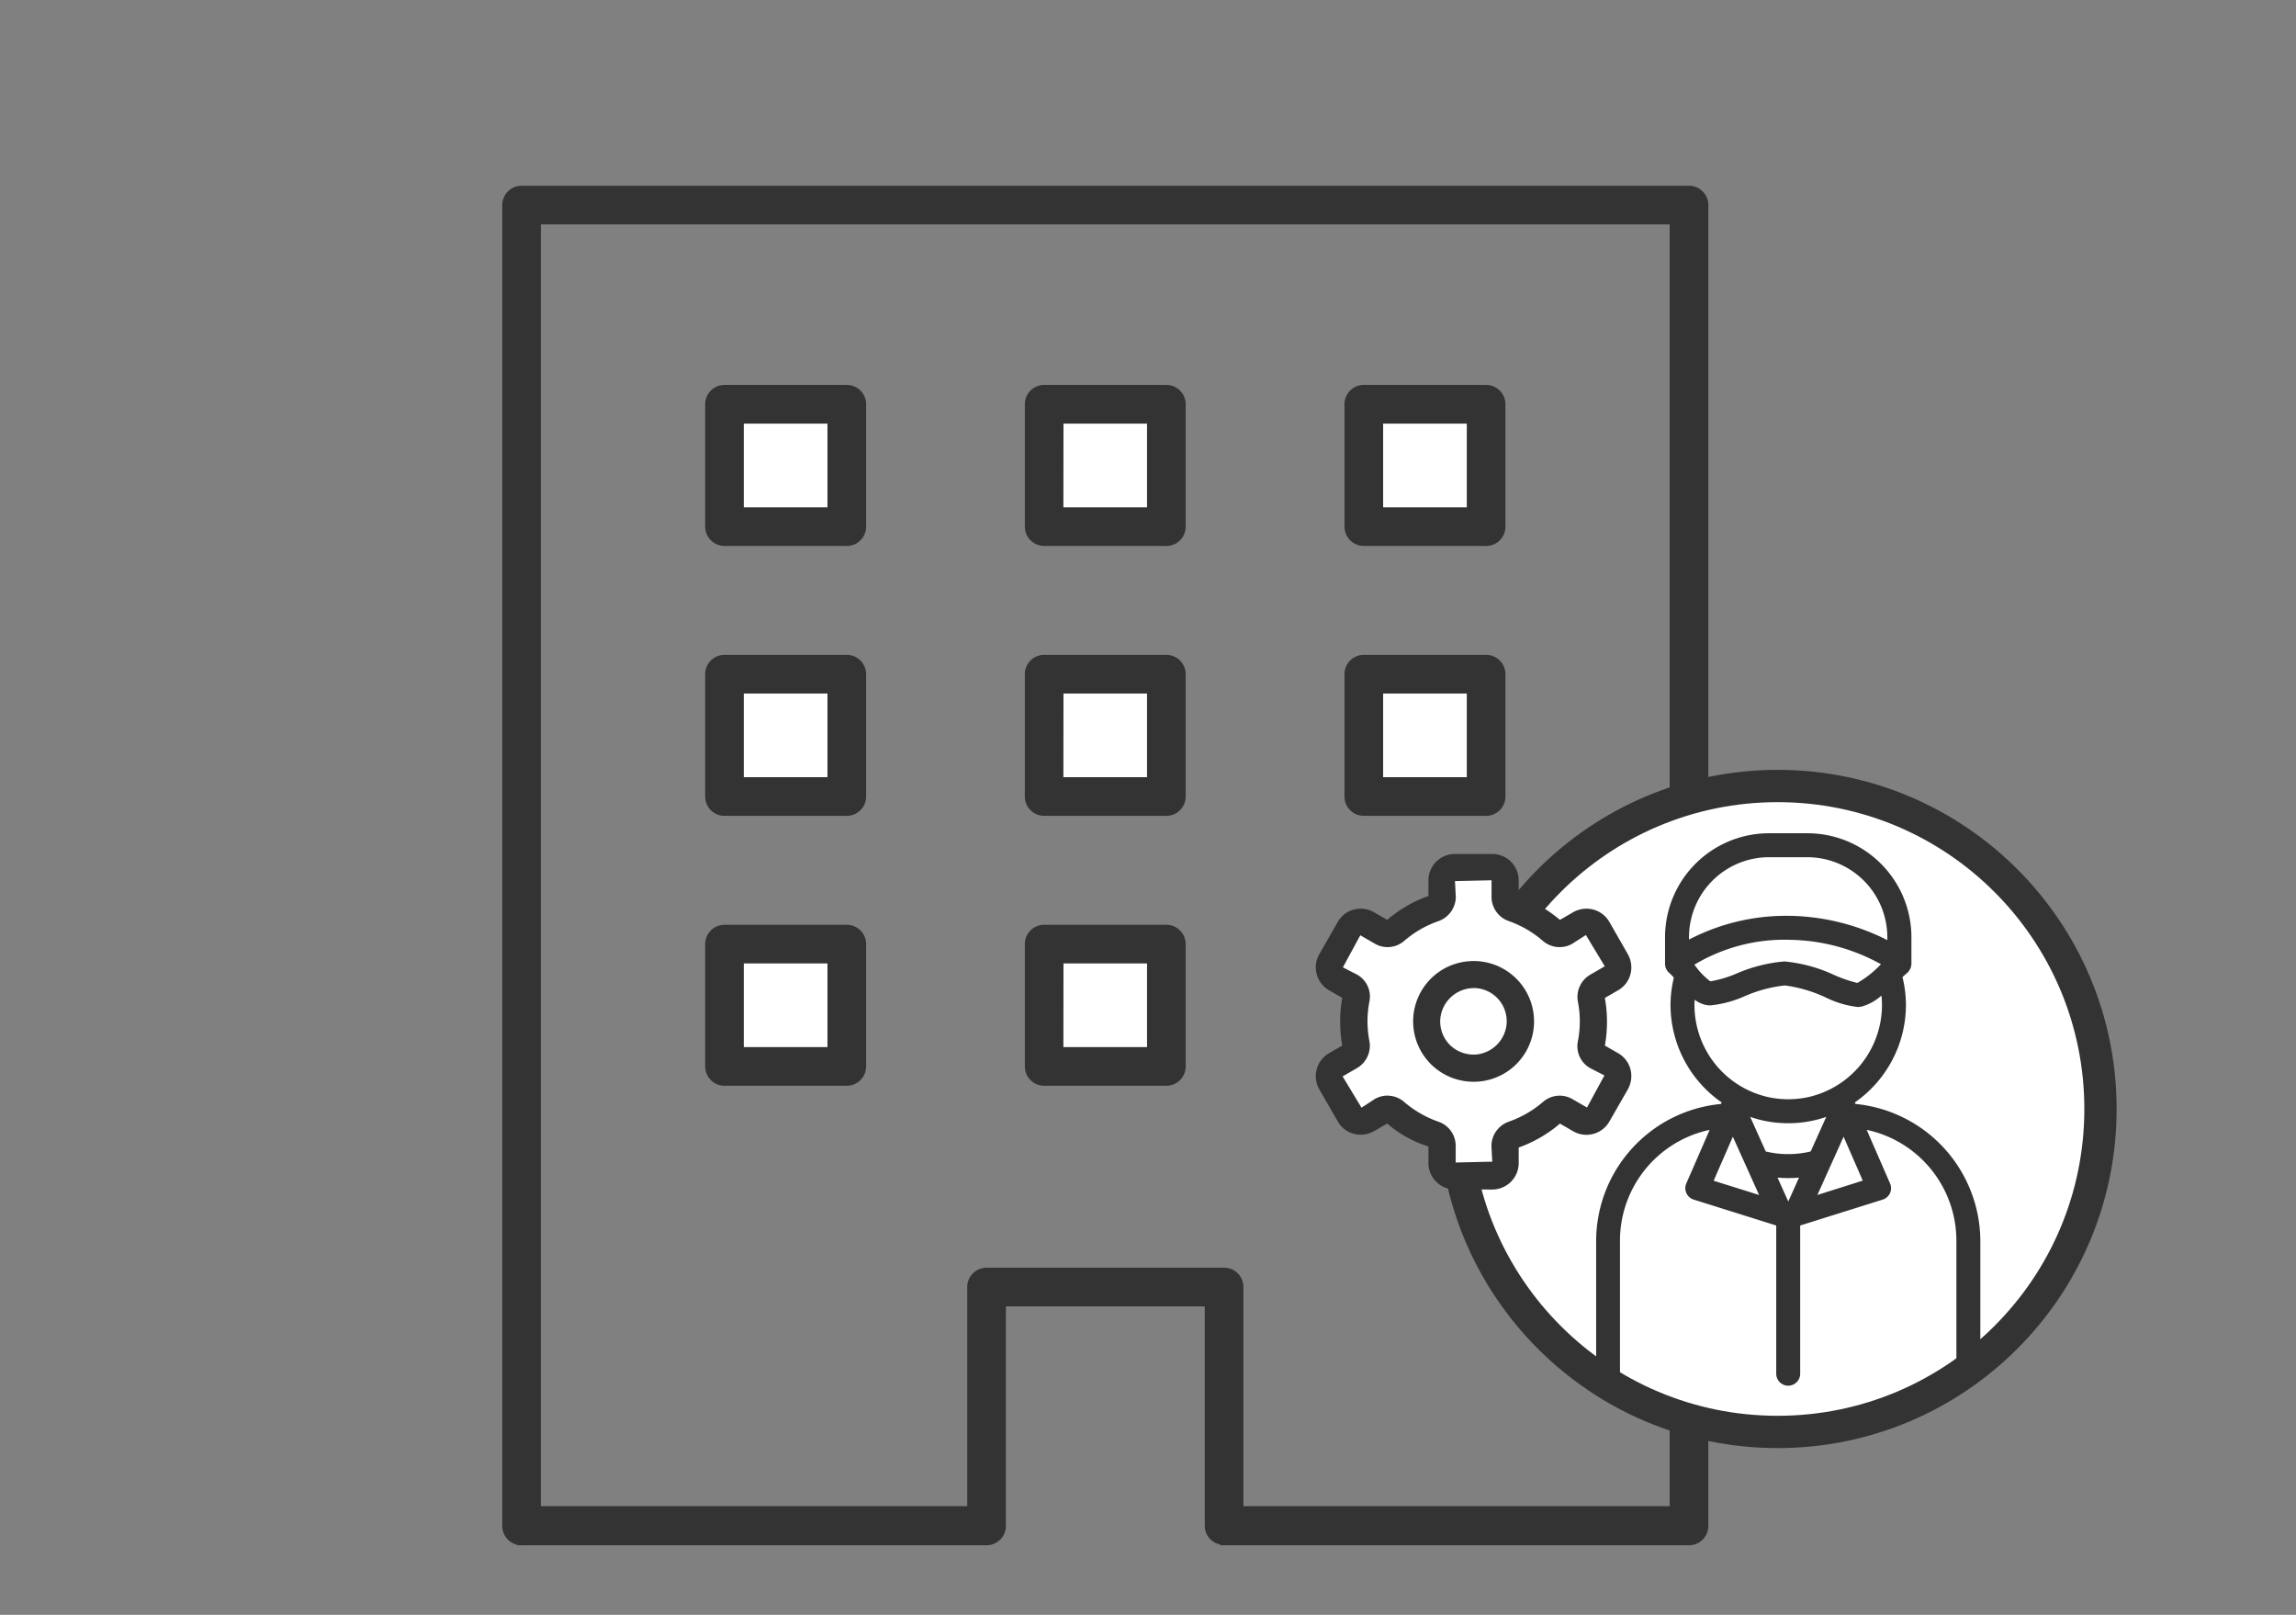 <svg xmlns="http://www.w3.org/2000/svg" xmlns:xlink="http://www.w3.org/1999/xlink" width="128" height="90" viewBox="0 0 128 90">
  <rect x="0" y="0" width="128" height="90" fill="#808080" stroke="none"/>
  <defs>
    <clipPath id="clip-path">
      <rect id="長方形_139" data-name="長方形 139" width="128" height="90" transform="translate(959 610)" fill="none" stroke="#707070" stroke-width="1"/>
    </clipPath>
    <clipPath id="clip-path-2">
      <rect id="長方形_117" data-name="長方形 117" width="90" height="75.77" transform="translate(0 0)" fill="none"/>
    </clipPath>
  </defs>
  <g id="マスクグループ_7" data-name="マスクグループ 7" transform="translate(-959 -610)" clip-path="url(#clip-path)">
    <g id="グループ_1444" data-name="グループ 1444" transform="translate(773 51.123)">
      <rect id="長方形_30" data-name="長方形 30" width="90" height="82" transform="translate(214 563)" fill="none"/>
      <g id="グループ_1479" data-name="グループ 1479" transform="translate(214 569.23)">
        <g id="グループ_1479-2" data-name="グループ 1479" clip-path="url(#clip-path-2)">
          <path id="パス_18092" data-name="パス 18092" d="M66.161,75.77a1.077,1.077,0,0,1-1.077-1.077V2.155H2.154V74.693a1.077,1.077,0,0,1-2.154,0V1.077A1.077,1.077,0,0,1,1.077,0H66.161a1.077,1.077,0,0,1,1.077,1.077V74.693a1.077,1.077,0,0,1-1.077,1.077" fill="#333"/>
          <path id="パス_18093" data-name="パス 18093" d="M41.319,73.592V61.379A1.078,1.078,0,0,0,40.242,60.3H27a1.078,1.078,0,0,0-1.077,1.078V73.592H.83v2.177H27a1.077,1.077,0,0,0,1.077-1.077V62.456H39.165V74.692a1.06,1.06,0,0,0,.859,1.033v.044H66.189V73.592Z" fill="#333"/>
          <rect id="長方形_108" data-name="長方形 108" width="6.817" height="6.817" transform="translate(12.39 12.179)" fill="#fff"/>
          <path id="パス_18094" data-name="パス 18094" d="M19.207,20.073H12.39A1.077,1.077,0,0,1,11.313,19V12.179A1.077,1.077,0,0,1,12.39,11.1h6.817a1.078,1.078,0,0,1,1.078,1.077V19a1.078,1.078,0,0,1-1.078,1.077m-5.74-2.154H18.13V13.256H13.467Z" fill="#333"/>
          <rect id="長方形_109" data-name="長方形 109" width="6.817" height="6.817" transform="translate(30.211 12.179)" fill="#fff"/>
          <path id="パス_18095" data-name="パス 18095" d="M37.028,20.073H30.211A1.077,1.077,0,0,1,29.134,19V12.179A1.077,1.077,0,0,1,30.211,11.1h6.817A1.077,1.077,0,0,1,38.1,12.179V19a1.077,1.077,0,0,1-1.077,1.077m-5.74-2.154h4.663V13.256H31.288Z" fill="#333"/>
          <rect id="長方形_110" data-name="長方形 110" width="6.817" height="6.817" transform="translate(48.031 12.179)" fill="#fff"/>
          <path id="パス_18096" data-name="パス 18096" d="M54.849,20.073H48.031A1.077,1.077,0,0,1,46.954,19V12.179A1.077,1.077,0,0,1,48.031,11.1h6.818a1.077,1.077,0,0,1,1.077,1.077V19a1.077,1.077,0,0,1-1.077,1.077m-5.74-2.154h4.663V13.256H49.109Z" fill="#333"/>
          <rect id="長方形_111" data-name="長方形 111" width="6.817" height="6.817" transform="translate(12.39 27.223)" fill="#fff"/>
          <path id="パス_18097" data-name="パス 18097" d="M19.207,35.117H12.39a1.077,1.077,0,0,1-1.077-1.077V27.222a1.077,1.077,0,0,1,1.077-1.077h6.817a1.078,1.078,0,0,1,1.078,1.077V34.04a1.078,1.078,0,0,1-1.078,1.077m-5.74-2.155H18.13V28.3H13.467Z" fill="#333"/>
          <rect id="長方形_112" data-name="長方形 112" width="6.817" height="6.817" transform="translate(30.211 27.223)" fill="#fff"/>
          <path id="パス_18098" data-name="パス 18098" d="M37.028,35.117H30.211a1.077,1.077,0,0,1-1.077-1.077V27.222a1.077,1.077,0,0,1,1.077-1.077h6.817A1.077,1.077,0,0,1,38.1,27.222V34.04a1.077,1.077,0,0,1-1.077,1.077m-5.74-2.155h4.663V28.3H31.288Z" fill="#333"/>
          <rect id="長方形_113" data-name="長方形 113" width="6.817" height="6.817" transform="translate(48.031 27.223)" fill="#fff"/>
          <path id="パス_18099" data-name="パス 18099" d="M54.849,35.117H48.031a1.077,1.077,0,0,1-1.077-1.077V27.222a1.077,1.077,0,0,1,1.077-1.077h6.818a1.077,1.077,0,0,1,1.077,1.077V34.04a1.077,1.077,0,0,1-1.077,1.077m-5.74-2.155h4.663V28.3H49.109Z" fill="#333"/>
          <rect id="長方形_114" data-name="長方形 114" width="6.817" height="6.817" transform="translate(12.39 42.266)" fill="#fff"/>
          <path id="パス_18100" data-name="パス 18100" d="M19.207,50.16H12.39a1.077,1.077,0,0,1-1.077-1.077V42.266a1.077,1.077,0,0,1,1.077-1.077h6.817a1.078,1.078,0,0,1,1.078,1.077v6.817a1.078,1.078,0,0,1-1.078,1.077m-5.74-2.154H18.13V43.343H13.467Z" fill="#333"/>
          <rect id="長方形_115" data-name="長方形 115" width="6.817" height="6.817" transform="translate(30.211 42.266)" fill="#fff"/>
          <path id="パス_18101" data-name="パス 18101" d="M37.028,50.16H30.211a1.077,1.077,0,0,1-1.077-1.077V42.266a1.077,1.077,0,0,1,1.077-1.077h6.817A1.077,1.077,0,0,1,38.1,42.266v6.817a1.077,1.077,0,0,1-1.077,1.077m-5.74-2.154h4.663V43.343H31.288Z" fill="#333"/>
          <rect id="長方形_116" data-name="長方形 116" width="6.817" height="6.817" transform="translate(48.031 42.266)" fill="#fff"/>
          <path id="パス_18102" data-name="パス 18102" d="M54.849,50.16H48.031a1.077,1.077,0,0,1-1.077-1.077V42.266a1.077,1.077,0,0,1,1.077-1.077h6.818a1.077,1.077,0,0,1,1.077,1.077v6.817a1.077,1.077,0,0,1-1.077,1.077m-5.74-2.154h4.663V43.343H49.109Z" fill="#333"/>
          <path id="パス_18103" data-name="パス 18103" d="M89.1,51.454a18,18,0,1,1-18-18,18,18,0,0,1,18,18" fill="#fff"/>
          <circle id="楕円形_10" data-name="楕円形 10" cx="18" cy="18" r="18" transform="translate(53.1 33.454)" fill="none" stroke="#333" stroke-miterlimit="10" stroke-width="1.8"/>
          <path id="パス_18104" data-name="パス 18104" d="M61.652,66.885a.667.667,0,0,1-.668-.667v-7.43a7.684,7.684,0,0,1,6.961-7.614l.036-.084a6.628,6.628,0,0,1-2.851-5.406,6.521,6.521,0,0,1,.186-1.549,2.619,2.619,0,0,0-.254-.263.665.665,0,0,1-.238-.485v-1.5a5.8,5.8,0,0,1,5.794-5.8h2.142a5.8,5.8,0,0,1,5.8,5.8V43.33a.705.705,0,0,1-.236.541c-.071.059-.161.139-.263.233a6.485,6.485,0,0,1,.193,1.58,6.629,6.629,0,0,1-2.85,5.405l.038.085a7.7,7.7,0,0,1,6.96,7.614v7.428a.668.668,0,1,1-1.335,0V58.788a6.32,6.32,0,0,0-5-6.171l1.3,2.983a.661.661,0,0,1,0,.542.675.675,0,0,1-.408.363l-4.6,1.443v8.26a.668.668,0,0,1-1.336,0v-8.26l-4.6-1.443a.667.667,0,0,1-.411-.905l1.3-2.982a6.317,6.317,0,0,0-5,6.17v7.43a.667.667,0,0,1-.667.667M71.695,56.611l.6-1.333c-.2.019-.4.027-.6.027s-.4-.008-.6-.027Zm-1.628-.364L68.605,53l-1.071,2.453Zm3.25,0,2.531-.8L74.779,53ZM70.44,53.823a5.318,5.318,0,0,0,1.252.146,5.253,5.253,0,0,0,1.252-.147l.868-1.928a6.357,6.357,0,0,1-.707.2,6.55,6.55,0,0,1-2.833,0,6.326,6.326,0,0,1-.7-.2Zm-3.964-8.455c-.007.107-.011.213-.011.316a5.26,5.26,0,0,0,4.1,5.106,5.262,5.262,0,0,0,2.253,0,5.263,5.263,0,0,0,4.1-5.106,5.338,5.338,0,0,0-.029-.551,2.759,2.759,0,0,1-1.131.62,1.331,1.331,0,0,1-.205.016,5.488,5.488,0,0,1-1.763-.526,7.707,7.707,0,0,0-2.289-.674,7.635,7.635,0,0,0-2.223.594,6.278,6.278,0,0,1-1.914.517,1.62,1.62,0,0,1-.2-.013,1.519,1.519,0,0,1-.685-.3M71.5,43.234A8.368,8.368,0,0,1,74.283,44a8.011,8.011,0,0,0,1.261.431,5.731,5.731,0,0,0,1.318-1.044,10.78,10.78,0,0,0-5.057-1.361,9.755,9.755,0,0,0-5.349,1.389c.034.04.07.083.1.125a3.982,3.982,0,0,0,.792.8,6.409,6.409,0,0,0,1.447-.427,8.479,8.479,0,0,1,2.7-.683m.343-2.54a12.462,12.462,0,0,1,5.379,1.353v-.16a4.466,4.466,0,0,0-4.461-4.461H70.619a4.465,4.465,0,0,0-4.459,4.461v.13a11.712,11.712,0,0,1,5.624-1.323h.059Z" fill="#333"/>
          <path id="パス_18105" data-name="パス 18105" d="M53.107,54.791a.355.355,0,0,1-.354-.354v-.923a1.027,1.027,0,0,0-.69-.972,6.316,6.316,0,0,1-2.053-1.186,1.021,1.021,0,0,0-1.183-.1l-.844.488-.124.024a.292.292,0,0,1-.134-.033.39.39,0,0,1-.172-.134L46.51,49.779a.35.35,0,0,1-.033-.267.362.362,0,0,1,.159-.213l.8-.464a1.036,1.036,0,0,0,.506-1.076,6.106,6.106,0,0,1,0-2.369,1,1,0,0,0-.5-1.076l-.8-.464a.362.362,0,0,1-.127-.486l1.033-1.8a.35.35,0,0,1,.272-.17l.047,0a.305.305,0,0,1,.178.05l.785.455a1.014,1.014,0,0,0,.515.14,1.026,1.026,0,0,0,.668-.245A6.325,6.325,0,0,1,52.062,40.6a1.038,1.038,0,0,0,.691-.972V38.71a.356.356,0,0,1,.354-.355h2.085a.355.355,0,0,1,.353.355v.923a1.025,1.025,0,0,0,.691.972,6.3,6.3,0,0,1,2.038,1.186,1.033,1.033,0,0,0,.668.244,1,1,0,0,0,.513-.14l.861-.489.124-.023a.293.293,0,0,1,.128.029.422.422,0,0,1,.177.138l1.043,1.817a.36.36,0,0,1-.127.482l-.8.463a1.036,1.036,0,0,0-.506,1.076,6.106,6.106,0,0,1,0,2.369,1,1,0,0,0,.5,1.075l.8.465a.361.361,0,0,1,.164.223.34.34,0,0,1-.038.263l-1.032,1.8a.348.348,0,0,1-.272.17l-.05,0a.3.3,0,0,1-.175-.05l-.786-.455a1.008,1.008,0,0,0-.514-.141,1.026,1.026,0,0,0-.668.245,6.338,6.338,0,0,1-2.051,1.186,1.039,1.039,0,0,0-.692.972v.923a.354.354,0,0,1-.353.354Z" fill="#fff"/>
          <path id="パス_18106" data-name="パス 18106" d="M54.143,49.936a3.363,3.363,0,0,1-.326-6.71,3.274,3.274,0,0,1,.344-.017,3.364,3.364,0,0,1,.325,6.712,2.777,2.777,0,0,1-.343.015m-.21-5.205A1.884,1.884,0,0,0,52.3,46.384a1.849,1.849,0,0,0,.53,1.5,1.877,1.877,0,0,0,1.326.538c.06,0,.12,0,.179-.007a1.885,1.885,0,0,0,1.653-1.655,1.862,1.862,0,0,0-.533-1.506,1.844,1.844,0,0,0-1.311-.54s-.168.014-.21.014" fill="#333"/>
          <path id="パス_18107" data-name="パス 18107" d="M53.108,55.939a1.475,1.475,0,0,1-1.474-1.473v-.923a6.42,6.42,0,0,1-2.3-1.278l-.74.429a1.483,1.483,0,0,1-.738.195,1.463,1.463,0,0,1-.378-.049,1.446,1.446,0,0,1-.893-.682l-1.036-1.8a1.478,1.478,0,0,1,.535-2.008l.747-.432a7.326,7.326,0,0,1-.119-1.325,7.463,7.463,0,0,1,.117-1.329l-.745-.43a1.476,1.476,0,0,1-.534-2.008l1.035-1.805a1.449,1.449,0,0,1,.893-.681,1.463,1.463,0,0,1,.378-.049,1.486,1.486,0,0,1,.737.194l.741.43a7.3,7.3,0,0,1,2.3-1.332v-.868a1.475,1.475,0,0,1,1.474-1.474h2.085a1.475,1.475,0,0,1,1.473,1.474v.87a7.537,7.537,0,0,1,2.3,1.33l.74-.429a1.49,1.49,0,0,1,.739-.195,1.468,1.468,0,0,1,1.271.73l1.035,1.806a1.5,1.5,0,0,1,.146,1.115,1.464,1.464,0,0,1-.682.893l-.746.431a7.331,7.331,0,0,1,.119,1.327,7.457,7.457,0,0,1-.117,1.327l.745.43a1.462,1.462,0,0,1,.681.892,1.506,1.506,0,0,1-.146,1.116l-1.035,1.805a1.468,1.468,0,0,1-1.271.73,1.493,1.493,0,0,1-.738-.194l-.741-.43a7.306,7.306,0,0,1-2.3,1.332v.869a1.475,1.475,0,0,1-1.473,1.473Zm-3.765-5.227a1.428,1.428,0,0,1,.93.343,5.915,5.915,0,0,0,1.921,1.109,1.426,1.426,0,0,1,.96,1.35v.924l2.039-.047-.047-.877a1.443,1.443,0,0,1,.962-1.35,5.934,5.934,0,0,0,1.921-1.11,1.424,1.424,0,0,1,.927-.342,1.408,1.408,0,0,1,.718.2l.8.461.971-1.788-.781-.4a1.4,1.4,0,0,1-.7-1.5,5.712,5.712,0,0,0,0-2.221,1.439,1.439,0,0,1,.7-1.5l.8-.462-1.052-1.743-.749.48a1.4,1.4,0,0,1-.714.194,1.428,1.428,0,0,1-.928-.341,5.856,5.856,0,0,0-1.908-1.11,1.428,1.428,0,0,1-.961-1.352v-.922l-2.038.045.046.877a1.447,1.447,0,0,1-.961,1.352,5.909,5.909,0,0,0-1.922,1.109,1.423,1.423,0,0,1-.928.342,1.408,1.408,0,0,1-.718-.2l-.795-.46-.971,1.787.78.4a1.4,1.4,0,0,1,.7,1.5,5.763,5.763,0,0,0,0,2.221,1.437,1.437,0,0,1-.695,1.495l-.8.463,1.053,1.743.733-.479a1.441,1.441,0,0,1,.716-.195m9.565,1.524h.009l-.006,0Zm-9.63-.008h.009l0-.005Zm9.739-11.276.005,0h-.01l0,.005m-9.629-.008,0,0Z" fill="#333"/>
        </g>
      </g>
    </g>
  </g>
</svg>
